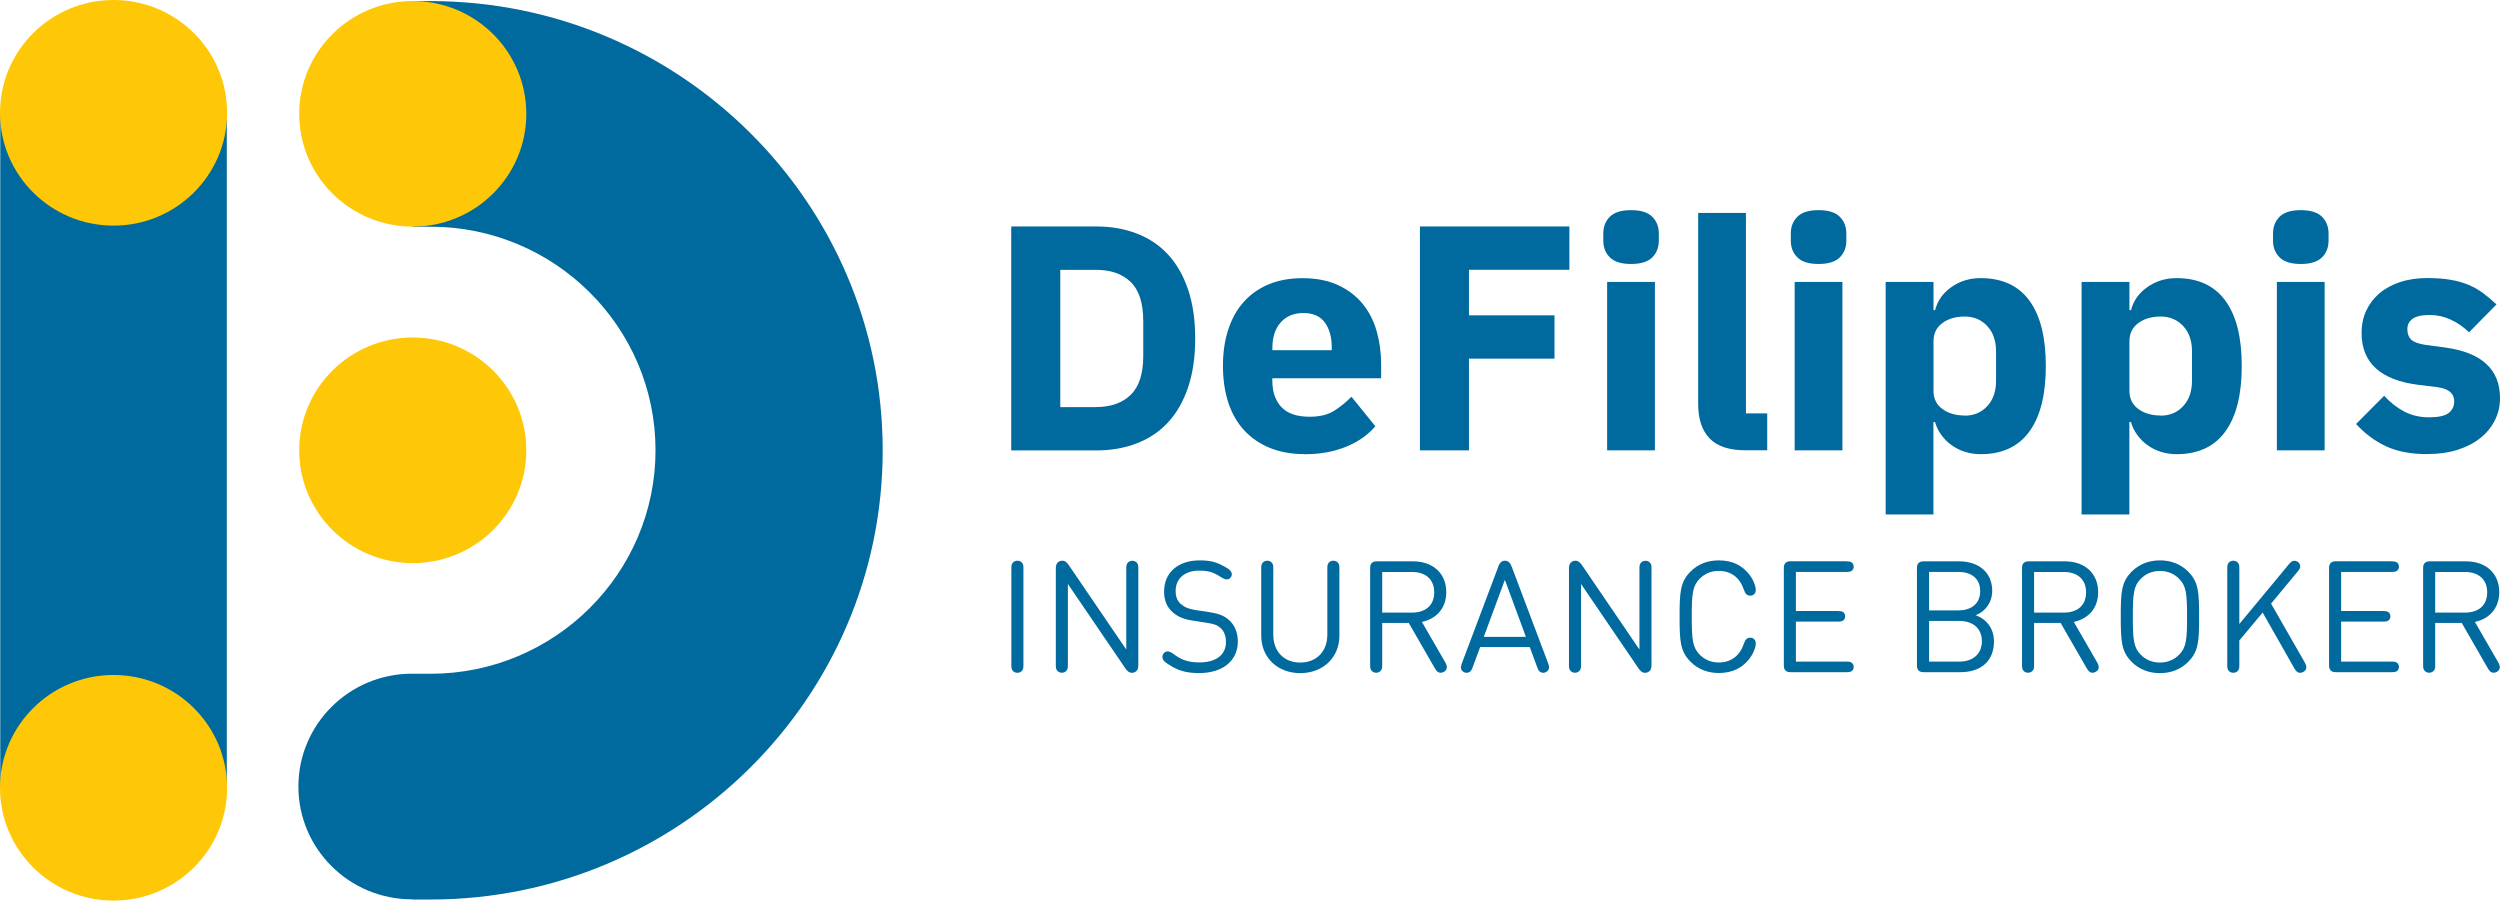 <svg xmlns="http://www.w3.org/2000/svg" width="186" height="67" viewBox="0 0 186 67" fill="none"><g clip-path="url(#clip0_133_347)"><path d="M75.236 16.849H81.552C82.659 16.849 83.665 17.024 84.576 17.375C85.487 17.725 86.265 18.247 86.904 18.939C87.543 19.631 88.04 20.498 88.393 21.541C88.746 22.583 88.922 23.797 88.922 25.18C88.922 26.564 88.746 27.777 88.393 28.82C88.04 29.863 87.543 30.73 86.904 31.422C86.265 32.114 85.487 32.635 84.576 32.986C83.665 33.337 82.654 33.512 81.552 33.512H75.236V16.849ZM81.552 30.285C82.64 30.285 83.498 29.981 84.123 29.379C84.748 28.773 85.058 27.806 85.058 26.47V23.891C85.058 22.555 84.748 21.583 84.123 20.981C83.498 20.375 82.644 20.076 81.552 20.076H78.885V30.289H81.552V30.285Z" fill="#00699D"></path><path d="M97.042 33.787C96.083 33.787 95.224 33.63 94.471 33.322C93.717 33.014 93.082 32.574 92.562 32.01C92.043 31.446 91.651 30.758 91.384 29.948C91.122 29.137 90.988 28.232 90.988 27.228C90.988 26.223 91.117 25.346 91.375 24.545C91.632 23.744 92.009 23.052 92.515 22.483C93.02 21.91 93.641 21.469 94.375 21.161C95.11 20.853 95.954 20.697 96.899 20.697C97.939 20.697 98.831 20.872 99.575 21.223C100.319 21.574 100.929 22.043 101.402 22.63C101.874 23.218 102.217 23.901 102.432 24.668C102.647 25.441 102.756 26.247 102.756 27.09V28.142H94.661V28.332C94.661 29.152 94.885 29.801 95.334 30.285C95.782 30.768 96.488 31.005 97.447 31.005C98.182 31.005 98.783 30.858 99.25 30.569C99.713 30.275 100.147 29.924 100.548 29.517L102.327 31.716C101.764 32.37 101.034 32.882 100.128 33.246C99.222 33.611 98.196 33.796 97.042 33.796V33.787ZM96.97 23.289C96.25 23.289 95.687 23.526 95.277 23.995C94.867 24.465 94.666 25.09 94.666 25.867V26.057H99.083V25.844C99.083 25.081 98.912 24.465 98.568 23.995C98.225 23.526 97.69 23.289 96.97 23.289Z" fill="#00699D"></path><path d="M105.643 33.503V16.849H116.762V20.071H109.292V23.46H115.655V26.683H109.292V33.507H105.643V33.503Z" fill="#00699D"></path><path d="M121.351 19.64C120.63 19.64 120.106 19.479 119.776 19.152C119.447 18.825 119.285 18.408 119.285 17.901V17.375C119.285 16.867 119.447 16.45 119.776 16.123C120.106 15.796 120.63 15.635 121.351 15.635C122.071 15.635 122.596 15.796 122.925 16.123C123.254 16.45 123.416 16.867 123.416 17.375V17.901C123.416 18.408 123.254 18.83 122.925 19.152C122.596 19.479 122.071 19.64 121.351 19.64ZM119.571 20.977H123.125V33.503H119.571V20.977Z" fill="#00699D"></path><path d="M129.874 33.502C128.657 33.502 127.765 33.209 127.198 32.621C126.63 32.033 126.344 31.18 126.344 30.067V15.844H129.898V30.758H131.481V33.502H129.874Z" fill="#00699D"></path><path d="M135.302 19.64C134.582 19.64 134.057 19.479 133.728 19.152C133.399 18.825 133.236 18.408 133.236 17.901V17.375C133.236 16.867 133.399 16.45 133.728 16.123C134.057 15.796 134.582 15.635 135.302 15.635C136.022 15.635 136.547 15.796 136.876 16.123C137.205 16.45 137.367 16.867 137.367 17.375V17.901C137.367 18.408 137.205 18.83 136.876 19.152C136.547 19.479 136.022 19.64 135.302 19.64ZM133.523 20.977H137.076V33.503H133.523V20.977Z" fill="#00699D"></path><path d="M140.298 20.976H143.852V23.076H143.971C144.147 22.374 144.553 21.806 145.182 21.36C145.817 20.915 146.537 20.692 147.358 20.692C148.96 20.692 150.167 21.251 150.983 22.36C151.799 23.474 152.209 25.095 152.209 27.227C152.209 29.36 151.799 30.986 150.983 32.109C150.167 33.232 148.956 33.791 147.358 33.791C146.943 33.791 146.547 33.73 146.179 33.611C145.812 33.493 145.478 33.327 145.182 33.109C144.887 32.896 144.634 32.64 144.424 32.346C144.214 32.052 144.061 31.739 143.966 31.403H143.847V38.275H140.293V20.976H140.298ZM146.179 30.924C146.852 30.924 147.41 30.692 147.849 30.218C148.288 29.749 148.507 29.118 148.507 28.322V26.152C148.507 25.355 148.288 24.725 147.849 24.256C147.41 23.787 146.852 23.55 146.179 23.55C145.507 23.55 144.949 23.711 144.51 24.038C144.071 24.365 143.852 24.815 143.852 25.384V29.081C143.852 29.654 144.071 30.104 144.51 30.427C144.949 30.753 145.507 30.915 146.179 30.915V30.924Z" fill="#00699D"></path><path d="M154.876 20.976H158.43V23.076H158.549C158.725 22.374 159.131 21.806 159.761 21.36C160.395 20.915 161.115 20.692 161.936 20.692C163.539 20.692 164.745 21.251 165.561 22.36C166.377 23.474 166.787 25.095 166.787 27.227C166.787 29.36 166.377 30.986 165.561 32.109C164.745 33.232 163.534 33.791 161.936 33.791C161.521 33.791 161.125 33.73 160.758 33.611C160.39 33.493 160.056 33.327 159.761 33.109C159.465 32.896 159.212 32.64 159.002 32.346C158.792 32.052 158.64 31.739 158.544 31.403H158.425V38.275H154.871V20.976H154.876ZM160.758 30.924C161.43 30.924 161.988 30.692 162.427 30.218C162.866 29.749 163.085 29.118 163.085 28.322V26.152C163.085 25.355 162.866 24.725 162.427 24.256C161.988 23.787 161.43 23.55 160.758 23.55C160.085 23.55 159.527 23.711 159.088 24.038C158.649 24.365 158.43 24.815 158.43 25.384V29.081C158.43 29.654 158.649 30.104 159.088 30.427C159.527 30.753 160.085 30.915 160.758 30.915V30.924Z" fill="#00699D"></path><path d="M171.179 19.64C170.458 19.64 169.934 19.479 169.605 19.152C169.275 18.825 169.113 18.408 169.113 17.901V17.375C169.113 16.867 169.275 16.45 169.605 16.123C169.934 15.796 170.458 15.635 171.179 15.635C171.899 15.635 172.424 15.796 172.753 16.123C173.082 16.45 173.244 16.867 173.244 17.375V17.901C173.244 18.408 173.082 18.83 172.753 19.152C172.424 19.479 171.899 19.64 171.179 19.64ZM169.399 20.977H172.953V33.503H169.399V20.977Z" fill="#00699D"></path><path d="M180.595 33.787C179.379 33.787 178.353 33.593 177.523 33.204C176.689 32.816 175.945 32.261 175.291 31.545L177.38 29.446C177.829 29.939 178.325 30.327 178.869 30.616C179.412 30.901 180.028 31.048 180.72 31.048C181.411 31.048 181.912 30.939 182.184 30.725C182.456 30.512 182.594 30.218 182.594 29.853C182.594 29.266 182.17 28.915 181.321 28.801L179.952 28.635C177.118 28.285 175.701 26.996 175.701 24.768C175.701 24.161 175.816 23.612 176.049 23.109C176.283 22.607 176.608 22.18 177.032 21.82C177.457 21.46 177.967 21.185 178.568 20.986C179.169 20.787 179.847 20.688 180.595 20.688C181.254 20.688 181.831 20.73 182.337 20.82C182.842 20.905 183.291 21.034 183.682 21.204C184.073 21.37 184.435 21.578 184.765 21.825C185.094 22.071 185.418 22.346 185.738 22.65L183.696 24.725C183.295 24.327 182.842 24.015 182.341 23.782C181.836 23.55 181.321 23.436 180.791 23.436C180.18 23.436 179.751 23.531 179.494 23.721C179.236 23.91 179.107 24.166 179.107 24.484C179.107 24.816 179.198 25.076 179.384 25.261C179.57 25.446 179.918 25.574 180.429 25.654L181.845 25.844C184.617 26.209 186 27.465 186 29.612C186 30.218 185.871 30.773 185.614 31.28C185.356 31.787 184.994 32.233 184.521 32.602C184.049 32.977 183.481 33.266 182.818 33.474C182.155 33.683 181.411 33.782 180.595 33.782V33.787Z" fill="#00699D"></path><path d="M76.143 49.455C76.143 49.687 76.133 49.763 76.062 49.872C75.99 49.981 75.857 50.057 75.695 50.057C75.532 50.057 75.399 49.981 75.327 49.872C75.256 49.763 75.246 49.687 75.246 49.455V42.318C75.246 42.086 75.256 42.01 75.327 41.901C75.399 41.792 75.532 41.716 75.695 41.716C75.857 41.716 75.99 41.792 76.062 41.901C76.133 42.01 76.143 42.086 76.143 42.318V49.455Z" fill="#00699D"></path><path d="M84.692 49.474C84.692 49.687 84.649 49.82 84.554 49.92C84.468 50.005 84.349 50.057 84.215 50.057C84 50.057 83.857 49.929 83.709 49.702L79.45 43.446V49.45C79.45 49.683 79.44 49.758 79.368 49.867C79.297 49.977 79.163 50.052 79.001 50.052C78.839 50.052 78.705 49.977 78.634 49.867C78.562 49.758 78.553 49.683 78.553 49.45V42.299C78.553 42.086 78.596 41.953 78.691 41.853C78.772 41.768 78.896 41.716 79.03 41.716C79.244 41.716 79.378 41.844 79.535 42.071L83.795 48.327V42.322C83.795 42.09 83.805 42.014 83.876 41.905C83.948 41.796 84.081 41.721 84.244 41.721C84.406 41.721 84.539 41.796 84.611 41.905C84.683 42.014 84.692 42.09 84.692 42.322V49.474Z" fill="#00699D"></path><path d="M88.76 46.18C88.121 46.081 87.677 45.924 87.248 45.55C86.809 45.166 86.608 44.663 86.608 44.014C86.608 42.611 87.629 41.692 89.265 41.692C90.124 41.692 90.596 41.844 91.302 42.27C91.493 42.384 91.646 42.535 91.646 42.72C91.646 42.82 91.617 42.905 91.546 42.981C91.469 43.066 91.388 43.109 91.264 43.109C91.14 43.109 91.002 43.038 90.854 42.948C90.296 42.573 89.905 42.455 89.227 42.455C88.116 42.455 87.467 43.062 87.467 43.971C87.467 44.389 87.591 44.72 87.853 44.938C88.149 45.19 88.426 45.308 88.965 45.389L89.881 45.526C90.658 45.649 91.054 45.796 91.403 46.099C91.851 46.474 92.094 47.057 92.094 47.734C92.094 49.175 90.949 50.076 89.218 50.076C88.187 50.076 87.601 49.877 86.856 49.379C86.637 49.232 86.484 49.09 86.484 48.877C86.484 48.773 86.518 48.663 86.608 48.573C86.685 48.498 86.775 48.464 86.88 48.464C86.981 48.464 87.138 48.526 87.295 48.649C87.915 49.118 88.44 49.284 89.246 49.284C90.463 49.284 91.212 48.73 91.212 47.763C91.212 47.327 91.078 46.962 90.811 46.725C90.544 46.493 90.329 46.417 89.728 46.327L88.755 46.175L88.76 46.18Z" fill="#00699D"></path><path d="M96.741 50.081C95.057 50.081 93.836 48.934 93.836 47.289V42.318C93.836 42.086 93.846 42.01 93.917 41.901C93.989 41.792 94.122 41.716 94.284 41.716C94.447 41.716 94.58 41.792 94.652 41.901C94.723 42.01 94.733 42.086 94.733 42.318V47.218C94.733 48.469 95.525 49.294 96.736 49.294C97.948 49.294 98.754 48.469 98.754 47.218V42.318C98.754 42.086 98.764 42.01 98.835 41.901C98.907 41.792 99.04 41.716 99.202 41.716C99.365 41.716 99.498 41.792 99.57 41.901C99.641 42.01 99.651 42.086 99.651 42.318V47.289C99.651 48.934 98.42 50.081 96.736 50.081H96.741Z" fill="#00699D"></path><path d="M102.059 41.886C102.183 41.763 102.34 41.763 102.478 41.763H105.131C106.581 41.763 107.602 42.63 107.602 44.057C107.602 45.261 106.862 46.043 105.789 46.27L107.511 49.251C107.616 49.436 107.645 49.536 107.645 49.649C107.645 49.787 107.564 49.91 107.416 49.991C107.344 50.033 107.258 50.052 107.187 50.052C106.958 50.052 106.843 49.877 106.734 49.687L104.811 46.346H102.836V49.45C102.836 49.683 102.827 49.758 102.755 49.867C102.684 49.977 102.55 50.052 102.388 50.052C102.226 50.052 102.092 49.977 102.021 49.867C101.949 49.758 101.939 49.683 101.939 49.45V42.299C101.939 42.161 101.939 42.005 102.063 41.882L102.059 41.886ZM102.836 42.555V45.578H105.05C106.018 45.578 106.705 45.081 106.705 44.071C106.705 43.062 106.018 42.555 105.05 42.555H102.836Z" fill="#00699D"></path><path d="M111.457 42.18C111.519 42.014 111.567 41.939 111.634 41.863C111.715 41.777 111.82 41.716 111.968 41.716C112.116 41.716 112.22 41.773 112.302 41.863C112.364 41.939 112.411 42.01 112.478 42.18L115.173 49.327C115.254 49.545 115.307 49.749 115.13 49.924C115.049 50.005 114.93 50.057 114.806 50.057C114.72 50.057 114.644 50.029 114.577 49.981C114.482 49.905 114.443 49.844 114.362 49.626L113.814 48.142H110.122L109.573 49.626C109.492 49.839 109.449 49.905 109.358 49.981C109.296 50.029 109.22 50.057 109.129 50.057C109.001 50.057 108.886 50.005 108.805 49.924C108.628 49.749 108.691 49.55 108.772 49.327L111.467 42.18H111.457ZM110.398 47.384H113.528L111.963 43.138L110.393 47.384H110.398Z" fill="#00699D"></path><path d="M122.872 49.474C122.872 49.687 122.829 49.82 122.733 49.92C122.647 50.005 122.528 50.057 122.395 50.057C122.18 50.057 122.037 49.929 121.889 49.702L117.629 43.446V49.45C117.629 49.683 117.62 49.758 117.548 49.867C117.477 49.977 117.343 50.052 117.181 50.052C117.019 50.052 116.885 49.977 116.814 49.867C116.742 49.758 116.732 49.683 116.732 49.45V42.299C116.732 42.086 116.775 41.953 116.871 41.853C116.952 41.768 117.076 41.716 117.209 41.716C117.424 41.716 117.558 41.844 117.715 42.071L121.975 48.327V42.322C121.975 42.09 121.984 42.014 122.056 41.905C122.128 41.796 122.261 41.721 122.423 41.721C122.585 41.721 122.719 41.796 122.791 41.905C122.862 42.014 122.872 42.09 122.872 42.322V49.474Z" fill="#00699D"></path><path d="M125.805 42.502C126.311 41.99 127.017 41.692 127.871 41.692C128.944 41.692 129.626 42.109 130.098 42.682C130.447 43.099 130.628 43.616 130.628 43.882C130.628 44.028 130.595 44.123 130.513 44.204C130.432 44.284 130.327 44.318 130.218 44.318C130.103 44.318 130.008 44.284 129.946 44.223C129.85 44.142 129.788 44.009 129.736 43.853C129.44 42.976 128.791 42.474 127.871 42.474C127.313 42.474 126.826 42.678 126.449 43.066C125.92 43.607 125.867 44.213 125.867 45.882C125.867 47.55 125.92 48.156 126.449 48.697C126.826 49.085 127.313 49.289 127.871 49.289C128.791 49.289 129.44 48.787 129.736 47.91C129.788 47.754 129.85 47.621 129.946 47.54C130.008 47.483 130.103 47.445 130.218 47.445C130.332 47.445 130.432 47.479 130.513 47.559C130.595 47.64 130.628 47.739 130.628 47.882C130.628 48.147 130.447 48.663 130.098 49.081C129.626 49.654 128.944 50.071 127.871 50.071C127.022 50.071 126.316 49.768 125.805 49.261C125.018 48.474 124.961 47.773 124.961 45.877C124.961 43.981 125.018 43.28 125.805 42.493V42.502Z" fill="#00699D"></path><path d="M137.363 41.763C137.582 41.763 137.659 41.782 137.749 41.834C137.854 41.905 137.916 42.019 137.916 42.156C137.916 42.294 137.854 42.412 137.749 42.479C137.663 42.531 137.587 42.55 137.363 42.55H133.614V45.46H136.729C136.948 45.46 137.024 45.479 137.115 45.531C137.22 45.602 137.282 45.716 137.282 45.853C137.282 45.99 137.22 46.109 137.115 46.175C137.029 46.227 136.953 46.246 136.729 46.246H133.614V49.223H137.363C137.582 49.223 137.659 49.242 137.749 49.294C137.854 49.365 137.916 49.479 137.916 49.616C137.916 49.754 137.854 49.872 137.749 49.938C137.663 49.99 137.587 50.01 137.363 50.01H133.261C133.122 50.01 132.965 50.01 132.841 49.886C132.717 49.763 132.717 49.607 132.717 49.469V42.299C132.717 42.161 132.717 42.005 132.841 41.882C132.965 41.758 133.122 41.758 133.261 41.758H137.363V41.763Z" fill="#00699D"></path><path d="M142.745 49.891C142.621 49.768 142.621 49.611 142.621 49.474V42.303C142.621 42.166 142.621 42.01 142.745 41.886C142.869 41.763 143.027 41.763 143.165 41.763H145.76C147.21 41.763 148.221 42.588 148.221 43.962C148.221 44.83 147.692 45.517 146.986 45.768C147.782 46.057 148.35 46.739 148.35 47.725C148.35 49.218 147.344 50.01 145.865 50.01H143.165C143.027 50.01 142.869 50.01 142.745 49.886V49.891ZM143.523 42.55V45.413H145.693C146.614 45.413 147.325 44.962 147.325 43.977C147.325 42.991 146.614 42.55 145.693 42.55H143.523ZM143.523 46.199V49.223H145.784C146.809 49.223 147.453 48.63 147.453 47.706C147.453 46.782 146.814 46.199 145.784 46.199H143.523Z" fill="#00699D"></path><path d="M150.559 41.886C150.683 41.763 150.84 41.763 150.978 41.763H153.631C155.081 41.763 156.102 42.63 156.102 44.057C156.102 45.261 155.362 46.043 154.289 46.27L156.011 49.251C156.116 49.436 156.145 49.536 156.145 49.649C156.145 49.787 156.064 49.91 155.916 49.991C155.844 50.033 155.758 50.052 155.687 50.052C155.458 50.052 155.343 49.877 155.234 49.687L153.311 46.346H151.336V49.45C151.336 49.683 151.327 49.758 151.255 49.867C151.184 49.977 151.05 50.052 150.888 50.052C150.726 50.052 150.592 49.977 150.521 49.867C150.449 49.758 150.439 49.683 150.439 49.45V42.299C150.439 42.161 150.439 42.005 150.563 41.882L150.559 41.886ZM151.336 42.555V45.578H153.55C154.518 45.578 155.205 45.081 155.205 44.071C155.205 43.062 154.518 42.555 153.55 42.555H151.336Z" fill="#00699D"></path><path d="M162.775 42.502C163.562 43.284 163.614 43.99 163.614 45.886C163.614 47.782 163.562 48.488 162.775 49.27C162.26 49.773 161.563 50.081 160.7 50.081C159.836 50.081 159.135 49.773 158.625 49.27C157.838 48.488 157.785 47.782 157.785 45.886C157.785 43.99 157.838 43.284 158.625 42.502C159.14 42 159.836 41.692 160.7 41.692C161.563 41.692 162.264 42 162.775 42.502ZM162.136 48.701C162.656 48.175 162.718 47.583 162.718 45.886C162.718 44.19 162.656 43.597 162.136 43.071C161.759 42.682 161.267 42.479 160.7 42.479C160.132 42.479 159.646 42.682 159.264 43.071C158.744 43.597 158.682 44.19 158.682 45.886C158.682 47.583 158.744 48.175 159.264 48.701C159.641 49.09 160.132 49.294 160.7 49.294C161.267 49.294 161.754 49.09 162.136 48.701Z" fill="#00699D"></path><path d="M166.606 46.427L170.284 41.991C170.408 41.839 170.527 41.721 170.699 41.721C170.804 41.721 170.899 41.754 170.985 41.825C171.09 41.91 171.137 42.01 171.137 42.142C171.137 42.266 171.085 42.356 170.937 42.531L168.967 44.91L171.457 49.256C171.562 49.441 171.591 49.541 171.591 49.654C171.591 49.792 171.51 49.915 171.362 49.995C171.29 50.038 171.204 50.057 171.133 50.057C170.904 50.057 170.789 49.882 170.68 49.692L168.342 45.574L166.606 47.65V49.455C166.606 49.687 166.596 49.763 166.525 49.872C166.453 49.981 166.32 50.057 166.157 50.057C165.995 50.057 165.862 49.981 165.79 49.872C165.719 49.763 165.709 49.687 165.709 49.455V42.318C165.709 42.086 165.719 42.01 165.79 41.901C165.862 41.792 165.995 41.716 166.157 41.716C166.32 41.716 166.453 41.792 166.525 41.901C166.596 42.01 166.606 42.086 166.606 42.318V46.427Z" fill="#00699D"></path><path d="M177.929 41.763C178.149 41.763 178.225 41.782 178.316 41.834C178.421 41.905 178.483 42.019 178.483 42.156C178.483 42.294 178.421 42.412 178.316 42.479C178.23 42.531 178.154 42.55 177.929 42.55H174.18V45.46H177.295C177.514 45.46 177.591 45.479 177.681 45.531C177.786 45.602 177.848 45.716 177.848 45.853C177.848 45.99 177.786 46.109 177.681 46.175C177.595 46.227 177.519 46.246 177.295 46.246H174.18V49.223H177.929C178.149 49.223 178.225 49.242 178.316 49.294C178.421 49.365 178.483 49.479 178.483 49.616C178.483 49.754 178.421 49.872 178.316 49.938C178.23 49.99 178.154 50.01 177.929 50.01H173.827C173.689 50.01 173.531 50.01 173.407 49.886C173.283 49.763 173.283 49.607 173.283 49.469V42.299C173.283 42.161 173.283 42.005 173.407 41.882C173.531 41.758 173.689 41.758 173.827 41.758H177.929V41.763Z" fill="#00699D"></path><path d="M180.401 41.886C180.525 41.763 180.682 41.763 180.82 41.763H183.473C184.923 41.763 185.943 42.63 185.943 44.057C185.943 45.261 185.204 46.043 184.131 46.27L185.853 49.251C185.958 49.436 185.986 49.536 185.986 49.649C185.986 49.787 185.905 49.91 185.757 49.991C185.686 50.033 185.6 50.052 185.528 50.052C185.3 50.052 185.185 49.877 185.075 49.687L183.153 46.346H181.178V49.45C181.178 49.683 181.169 49.758 181.097 49.867C181.025 49.977 180.892 50.052 180.73 50.052C180.567 50.052 180.434 49.977 180.362 49.867C180.291 49.758 180.281 49.683 180.281 49.45V42.299C180.281 42.161 180.281 42.005 180.405 41.882L180.401 41.886ZM181.178 42.555V45.578H183.391C184.36 45.578 185.047 45.081 185.047 44.071C185.047 43.062 184.36 42.555 183.391 42.555H181.178Z" fill="#00699D"></path><path d="M16.873 8.394H0.02V58.612H16.873V8.394Z" fill="#00699D"></path><path d="M32.033 0.081H30.702V16.867H32.033C41.263 16.867 48.771 24.327 48.771 33.498C48.771 42.668 41.263 50.128 32.033 50.128H30.768C30.726 50.128 30.687 50.123 30.649 50.123C25.984 50.123 22.201 53.882 22.201 58.517C22.201 63.152 25.984 66.91 30.649 66.91C30.668 66.91 30.687 66.91 30.702 66.91V66.924H32.033C50.579 66.924 65.672 51.929 65.672 33.502C65.672 15.076 50.579 0.081 32.033 0.081Z" fill="#00699D"></path><path d="M8.448 0C3.783 0 0 3.758 0 8.393C0 13.028 3.783 16.787 8.448 16.787C13.113 16.787 16.896 13.028 16.896 8.393C16.896 3.758 13.113 0 8.448 0Z" fill="#FEC707"></path><path d="M8.448 50.218C3.783 50.218 0 53.976 0 58.611C0 63.246 3.783 67.004 8.448 67.004C13.113 67.004 16.896 63.246 16.896 58.611C16.896 53.976 13.113 50.218 8.448 50.218Z" fill="#FEC707"></path><path d="M30.71 25.109C26.044 25.109 22.262 28.867 22.262 33.502C22.262 38.137 26.044 41.896 30.71 41.896C35.375 41.896 39.158 38.137 39.158 33.502C39.158 28.867 35.375 25.109 30.71 25.109Z" fill="#FEC707"></path><path d="M30.71 0.076C26.044 0.076 22.262 3.834 22.262 8.469C22.262 13.104 26.044 16.862 30.71 16.862C35.375 16.862 39.158 13.104 39.158 8.469C39.158 3.834 35.375 0.076 30.71 0.076Z" fill="#FEC707"></path></g><defs><clipPath id="clip0_133_347"><rect width="186" height="67" fill="white"></rect></clipPath></defs></svg>